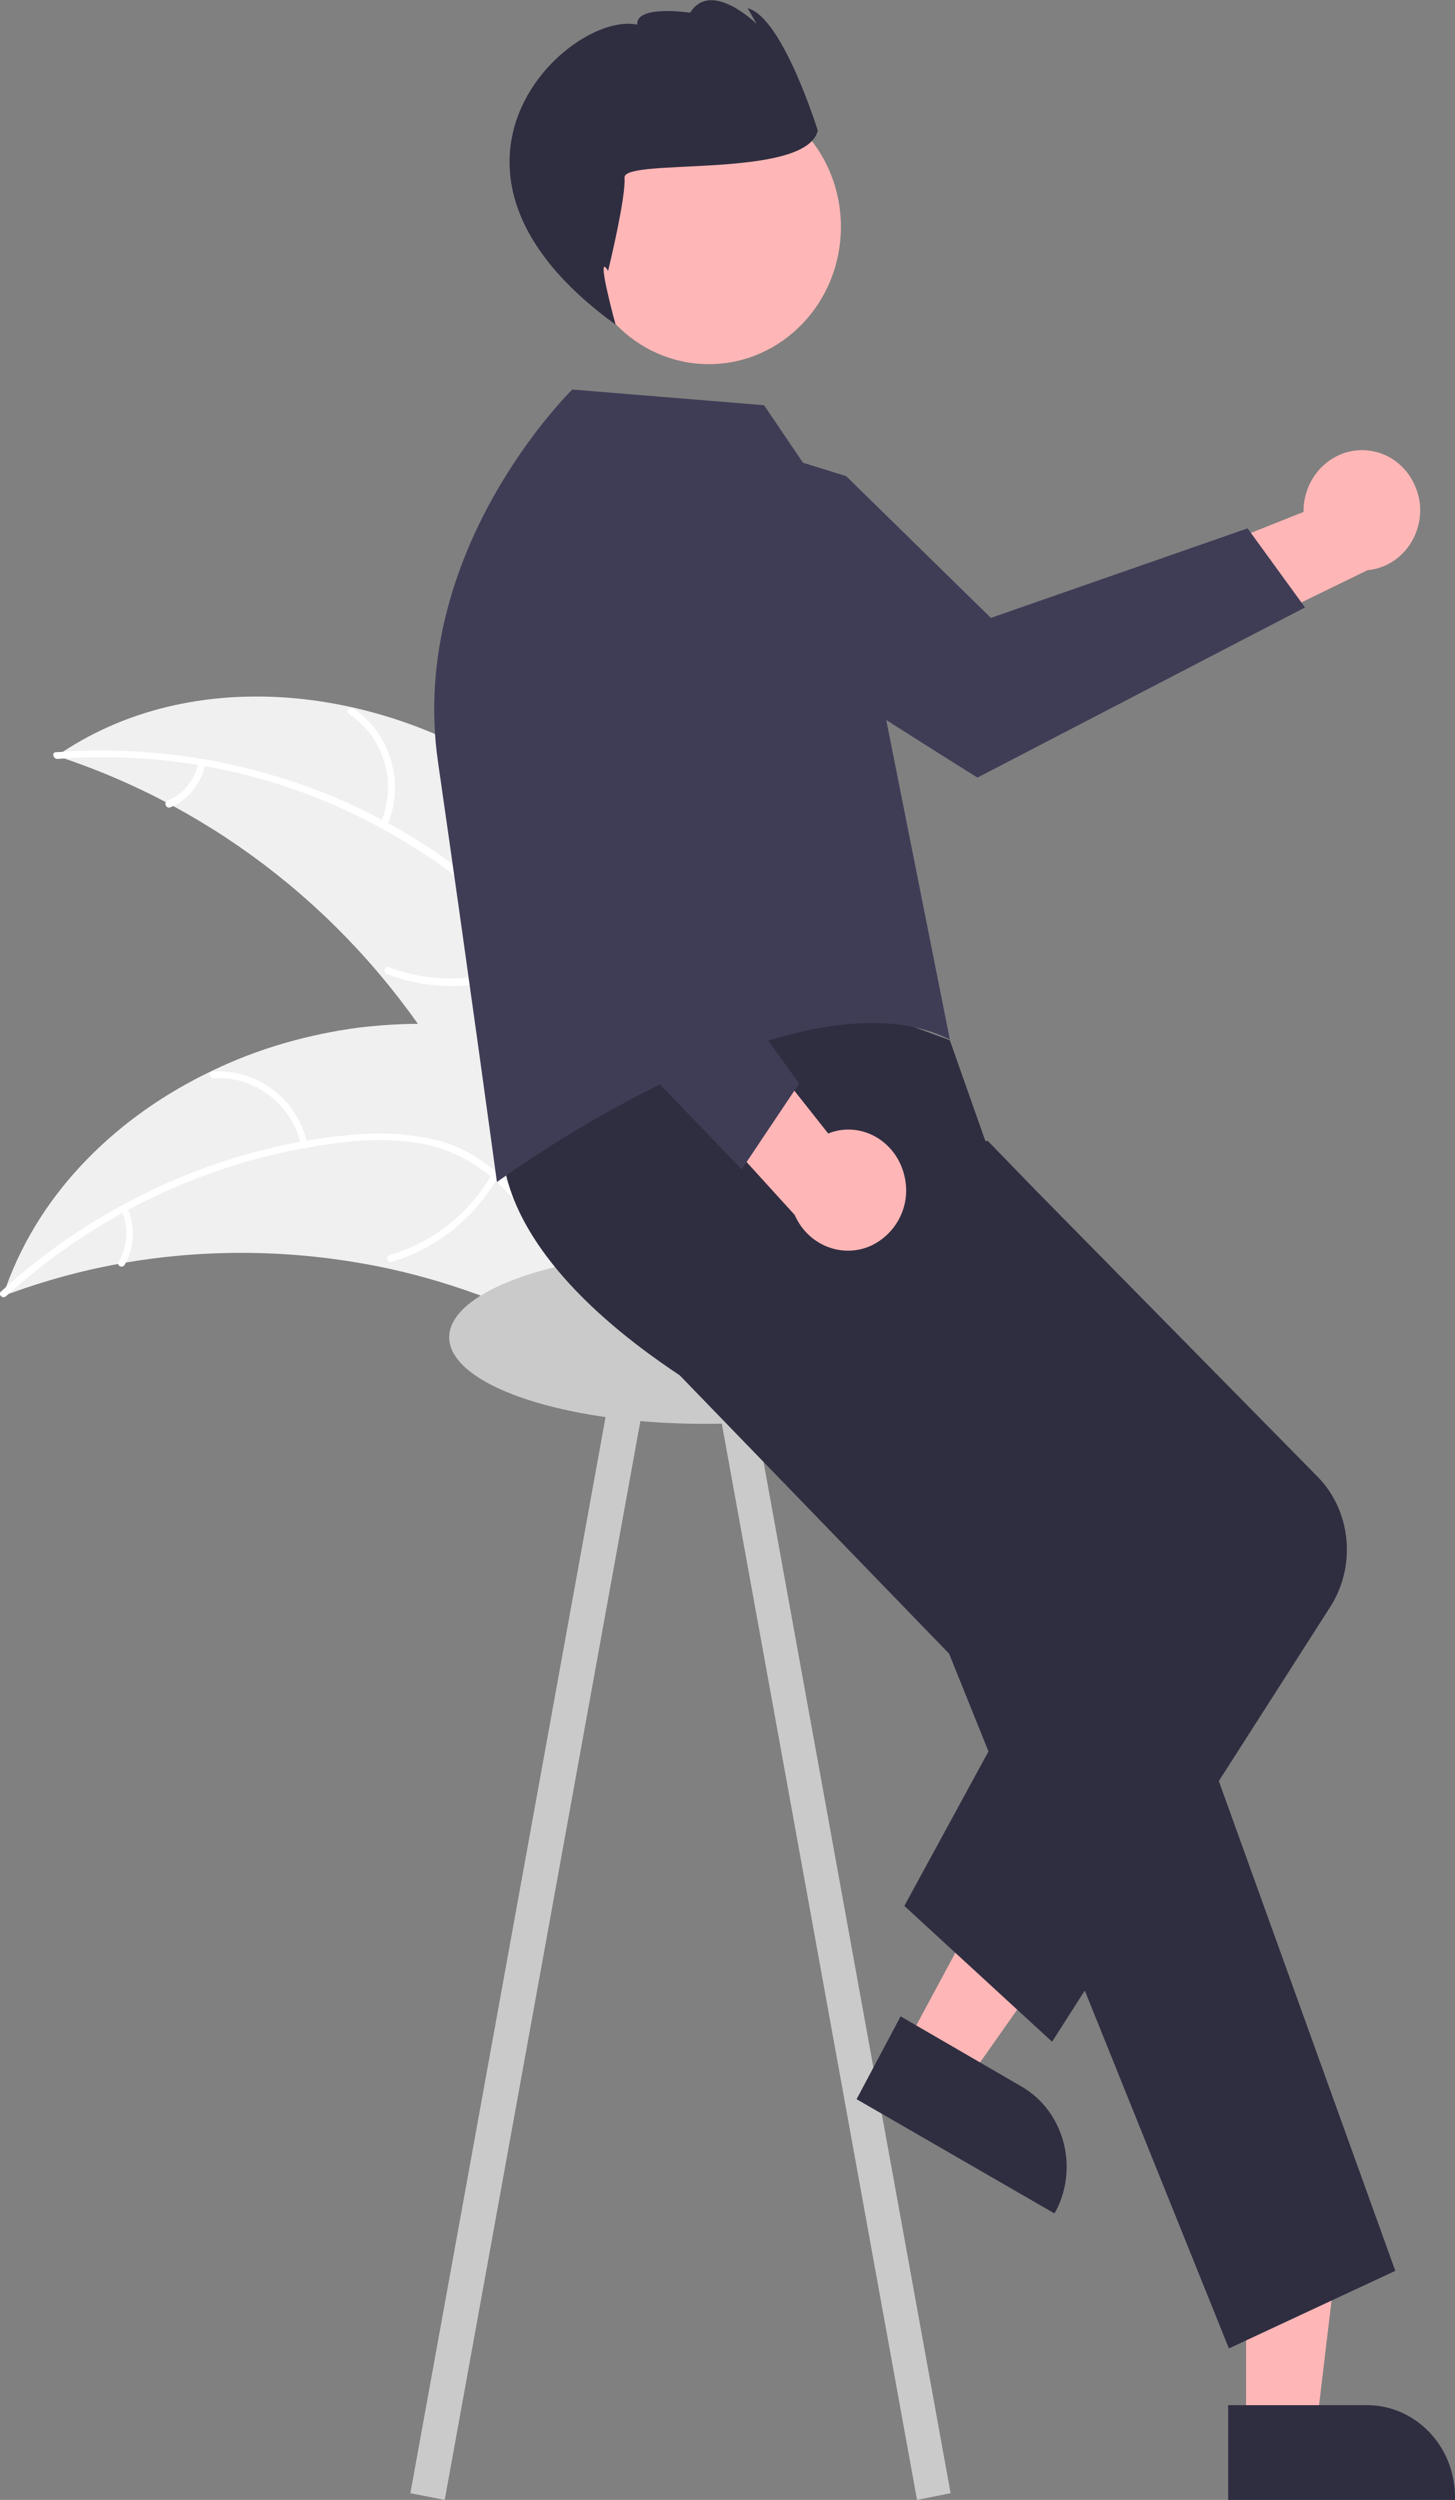 <?xml version="1.0" encoding="utf-8"?>
<!-- Generator: Adobe Illustrator 24.0.0, SVG Export Plug-In . SVG Version: 6.00 Build 0)  -->
<svg version="1.1" id="Layer_1" xmlns="http://www.w3.org/2000/svg" xmlns:xlink="http://www.w3.org/1999/xlink" x="0px" y="0px"
	 viewBox="0 0 195 335" style="enable-background:new 0 0 195 335;" xml:space="preserve">
<rect x="0" y="0" width="195" height="335" fill="#808080" stroke="none"/>
<style type="text/css">
	.st0{fill:#F0F0F0;}
	.st1{fill:#FFFFFF;}
	.st2{fill:#FFB6B6;}
	.st3{fill:#3F3D56;}
	.st4{fill:#CACACA;}
	.st5{fill:#2F2E41;}
</style>
<g>
	<path class="st0" d="M106.8,150.1l-1.3,0.3c-4.1,3.6-8.3,7.3-13.1,9.7c-4.9,2.4-10.6,3.5-15.7,1.8c-8.2-2.8-12.6-11.8-17.2-19.4
		C47.4,122.8,29,108.3,7.6,101.3c17.2-11.9,40.9-9.6,58.8,1.2S96.9,131.3,106.8,150.1z"/>
	<path class="st1" d="M7.7,101.7c-0.6,0-0.8-0.9-0.2-0.9c9.4-0.7,18.9,0.2,28,2.8c8,2.2,15.6,5.7,22.6,10.4c3.1,2,5.9,4.6,8.2,7.6
		c2.1,2.9,3.4,6.3,3.9,9.9c0.6,3.5,0.8,7.1,2.4,10.3c1.9,3.6,5.4,5.5,9.2,6.2c8.1,1.5,16.5-2.1,24.3,1.1c0.5,0.2,0.2,1.1-0.3,0.9
		c-4.5-1.8-9.4-1.3-14.1-0.9c-4.2,0.4-8.6,0.6-12.7-0.8c-3.4-1-6.1-3.5-7.6-6.8c-1.4-3.2-1.6-6.8-2.2-10.2c-0.6-3.7-2.1-7.1-4.4-10
		c-2.4-2.9-5.3-5.3-8.5-7.2C41.8,104.6,24.8,100.4,7.7,101.7L7.7,101.7z"/>
	<path class="st1" d="M51.9,110.6c-0.2,0.6-1.1,0.2-0.9-0.3c2.3-5.3,0.5-11.5-4.2-14.6c-0.5-0.3,0-1.1,0.5-0.8
		C52.4,98.3,54.3,105,51.9,110.6L51.9,110.6z"/>
	<path class="st1" d="M69.2,129.4c0.5-0.2,0.9,0.6,0.4,0.9c-5.7,2.4-12.1,2.4-17.8,0.2c-0.5-0.2-0.2-1.1,0.3-0.9
		C57.5,131.7,63.7,131.6,69.2,129.4L69.2,129.4z"/>
	<path class="st1" d="M26.6,102.2c0.1-0.2,0.3-0.4,0.6-0.3c0.2,0.1,0.4,0.4,0.3,0.6c-0.6,2.6-2.3,4.7-4.7,5.7
		c-0.5,0.2-0.9-0.6-0.4-0.9C24.5,106.5,26.1,104.6,26.6,102.2L26.6,102.2z"/>
	<path class="st0" d="M0.8,172.5c4.7-13.1,15.2-23.1,27.6-29c6.2-3,12.9-4.9,19.7-5.8c2.6-0.3,5.3-0.5,7.9-0.5
		c4.8-0.1,9.7,0.3,14.5,1.1c0.3,0,0.7,0.1,1,0.1c10.6,1.7,21,5.2,31,9.6c0,0,0,0,0,0c1.3,0.6,2.6,1.2,3.9,1.7c0.1,0,0.1,0.1,0.2,0.1
		c0,0,0.1,0,0.1,0c0.1,0,0.2,0.1,0.3,0.1c0.1,0.1,0.3,0.1,0.4,0.2c0.2,0.1,0.5,0.2,0.7,0.3l-0.9,1.1c0,0.1,0,0.2-0.1,0.3l-20.5,27.8
		c-0.7,0.1-1.3,0.1-2,0.1c-6.3-0.1-12.8-3.2-18.9-5.6c-4.4-1.7-9-3.1-13.6-4.1c-11.6-2.5-23.6-2.8-35.3-0.8
		c-0.4,0.1-0.8,0.1-1.1,0.2c-4.9,0.9-9.6,2.2-14.3,3.9c-0.4,0.1-0.7,0.3-1,0.4C0.5,173.2,0.7,172.8,0.8,172.5z"/>
	<path class="st1" d="M0.8,173.7c-0.4,0.4-1.1-0.2-0.7-0.6c7.1-6.5,15.2-11.6,24-15.3c7.7-3.2,15.8-5.2,24-5.8
		c3.7-0.3,7.3,0,10.9,0.9c3.4,1,6.4,2.9,8.9,5.5c2.5,2.4,4.8,5.2,7.9,6.7c3.6,1.7,7.5,1,10.9-0.8c7.3-3.8,12-11.9,20.1-14.3
		c0.6-0.2,0.8,0.7,0.3,0.9c-4.7,1.4-8.3,4.8-11.8,8.1c-3.2,2.9-6.5,5.8-10.6,7.3c-3.3,1.3-6.9,1-10-0.7c-3-1.7-5.2-4.4-7.7-6.8
		c-2.6-2.6-5.8-4.4-9.3-5.3c-3.6-0.8-7.3-0.9-11-0.5C29.7,154.8,13.7,162,0.8,173.7L0.8,173.7z"/>
	<path class="st1" d="M40.4,153.6c-1.2-5.6-6.3-9.5-11.8-9.1c-0.2,0-0.4-0.2-0.5-0.4c0-0.3,0.2-0.5,0.4-0.5c6-0.4,11.4,3.7,12.7,9.7
		C41.4,153.9,40.5,154.2,40.4,153.6z"/>
	<path class="st1" d="M65.9,157.4c0.3-0.5,1.1-0.1,0.8,0.4c-3.2,5.5-8.2,9.5-14.2,11.3c-0.6,0.2-0.8-0.7-0.3-0.9
		C58,166.5,62.8,162.7,65.9,157.4L65.9,157.4z"/>
	<path class="st1" d="M16.5,161.7c0.2-0.1,0.5,0.1,0.6,0.3c1.1,2.4,0.9,5.2-0.4,7.5c-0.3,0.5-1.1,0.1-0.8-0.4
		c1.2-2.1,1.4-4.6,0.4-6.8C16.1,162.1,16.2,161.8,16.5,161.7z"/>
	<path class="st2" d="M183.6,60.4c3.6,0.5,6.3,3.5,6.7,7.2c0.4,4.4-2.7,8.4-7,8.8l-22.6,11l-11.6-8.6l25.6-10.2c0-0.5,0-0.9,0.1-1.4
		C175.5,62.8,179.4,59.8,183.6,60.4L183.6,60.4z"/>
	<path class="st3" d="M113.4,63.8l19.4,19l34.4-12l7.7,10.6L131,104.2c0,0-34.7-21.6-41.3-27.4c-3.9-3.4-6.6-8.1-7.7-13.2l4.3-8.2
		L113.4,63.8z"/>
	<polygon class="st4" points="59.6,335 55,334.1 82.3,183.6 86.9,184.5 	"/>
	<polygon class="st4" points="95.6,184.5 100.1,183.6 127.4,334.1 122.9,335 	"/>
	<ellipse class="st4" cx="94.4" cy="179.2" rx="34.2" ry="11.6"/>
	<polygon class="st2" points="167,287.8 180.9,287.8 176.4,325.5 167,325.5 	"/>
	<path class="st5" d="M164.6,322.3l18.6,0h0c6.5,0,11.8,5.5,11.8,12.3v0.4l-30.4,0L164.6,322.3z"/>
	<polygon class="st2" points="139,241.3 151.1,248.3 129.5,279 121.3,274.2 	"/>
	<path class="st5" d="M120.7,270.2l16.2,9.4l0,0c5.7,3.3,7.7,10.8,4.6,16.7l-0.2,0.3l-26.5-15.3L120.7,270.2z"/>
	<path class="st5" d="M91.6,126.2l35.7,13.2l4.9,13.9l0.6,19.7l20,36.4l34.2,94.9l-22.3,10.4l-37.5-93.1l-36.1-37.3
		c-28-18.6-23.5-33.3-23.5-33.3L91.6,126.2z"/>
	<path class="st5" d="M121.2,255.4l26.9-49.4l-23.3-27.4l-6.7-25.7h14.3l6.4,6.6l37.7,38.3c4.6,4.6,5.3,12,1.8,17.5l-37.3,58.3
		L121.2,255.4z"/>
	<path class="st3" d="M127.3,139.3c-20.7-10.4-60.7,19.1-60.7,19.1s-3.8-27.9-7.9-56.3s18-49.9,18-49.9l25.7,2.1L113.7,71
		L127.3,139.3z"/>
	<path class="st2" d="M116.8,166.9c-3.9,1.8-8.5,0-10.3-4.1L89.4,144l4.2-14.1l17.4,22c0.4-0.2,0.9-0.3,1.3-0.4
		c4.2-0.8,8.2,2.1,9,6.5C122,161.7,120.1,165.3,116.8,166.9z"/>
	<path class="st3" d="M69.9,126c-3.6-3.7-5-9-3.9-14.1c2.9-12.9,8-35.4,10.4-41.5c1.9-5,5.4-9.3,9.9-11.9l0.1-0.1l9.3,1.8L96.5,90
		l-11.2,25l21.8,30.2l-7.7,11.5L69.9,126z"/>
	<ellipse class="st2" cx="95" cy="30.4" rx="17.7" ry="18.4"/>
	<path class="st5" d="M109.6,17.5c0,0-4.7-15.2-9.4-16.4l1.2,2.1c0,0-6.1-6-8.9-1.5c0,0-7.3-1.1-7.1,1.6c-9-1.9-31.9,19.2-2.9,40.2
		c0,0-2.8-10.2-1-7.2c0,0,2.4-9.8,2.2-12.5C83.5,21.1,108,24.1,109.6,17.5z"/>
</g>
</svg>
